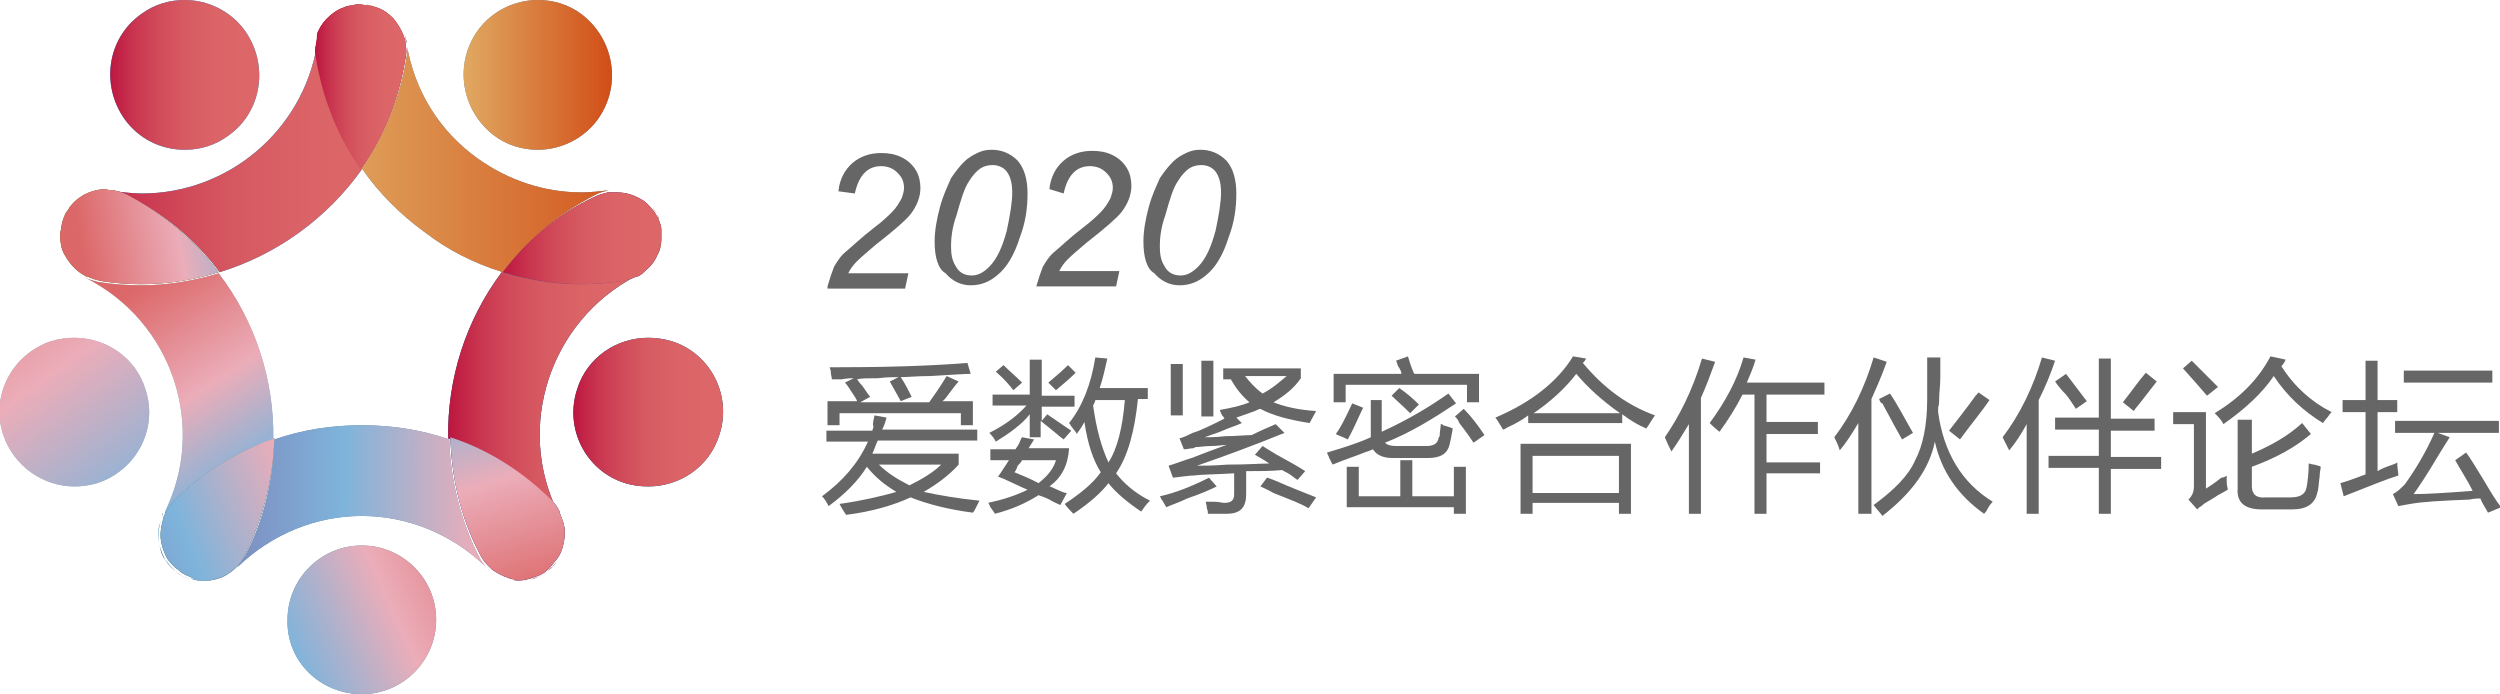 <?xml version="1.0" encoding="utf-8"?>
<!-- Generator: Adobe Illustrator 22.0.0, SVG Export Plug-In . SVG Version: 6.00 Build 0)  -->
<svg version="1.1" id="图层_1" xmlns="http://www.w3.org/2000/svg" xmlns:xlink="http://www.w3.org/1999/xlink" x="0px" y="0px"
	 viewBox="0 0 228.7 63.5" style="enable-background:new 0 0 228.7 63.5;" xml:space="preserve">
<style type="text/css">
	.st0{fill:#61879A;}
	.st1{fill:#004580;}
	.st2{fill:#0B025B;}
	.st3{fill:#39003F;}
	.st4{fill:#009FE8;}
	.st5{fill:#8C0000;}
	.st6{fill:#96ADBA;}
	.st7{fill:#004835;}
	.st8{fill:#585000;}
	.st9{fill:url(#SVGID_1_);}
	.st10{fill:url(#SVGID_2_);}
	.st11{fill:url(#SVGID_3_);}
	.st12{fill:url(#SVGID_4_);}
	.st13{fill:url(#SVGID_5_);}
	.st14{fill:url(#SVGID_6_);}
	.st15{fill:url(#SVGID_7_);}
	.st16{fill:url(#SVGID_8_);}
	.st17{fill:url(#SVGID_9_);}
	.st18{fill:url(#SVGID_10_);}
	.st19{fill:url(#SVGID_11_);}
	.st20{fill:url(#SVGID_12_);}
	.st21{fill:url(#SVGID_13_);}
	.st22{fill:url(#SVGID_14_);}
	.st23{fill:url(#SVGID_15_);}
	.st24{fill:#666666;}
</style>
<g>
	<g>
		<g>
			<path class="st0" d="M33.1,63.5c3.8,0,6.8-3.1,6.8-6.8c0-3.8-3.1-6.8-6.8-6.8c-3.8,0-6.8,3.1-6.8,6.8
				C26.2,60.5,29.3,63.5,33.1,63.5"/>
			<path class="st0" d="M14.7,47.6c0.1-0.2,0.1-0.4,0.2-0.6c0,0,0,0,0-0.1C14.8,47.2,14.8,47.4,14.7,47.6 M51.5,47.8
				c-0.1-0.3-0.2-0.6-0.3-0.8c0,0,0,0,0,0.1C51.3,47.3,51.4,47.6,51.5,47.8 M51.6,49.6L51.6,49.6L51.6,49.6 M15.1,51.2
				c-0.3-0.4-0.4-0.8-0.5-1.3C14.7,50.3,14.9,50.8,15.1,51.2 M15.1,51.2C15.1,51.2,15.1,51.2,15.1,51.2
				C15.1,51.2,15.1,51.2,15.1,51.2 M50.9,51.3c0.4-0.5,0.6-1.1,0.7-1.7C51.5,50.2,51.3,50.8,50.9,51.3 M21.7,51.9
				c3.2-3.1,7.3-4.7,11.4-4.7c4.1,0,8.2,1.6,11.4,4.7c-0.3-0.3-0.5-0.6-0.7-1c-1.7-3.4-2.6-7.1-2.7-10.7c-2.6-0.9-5.3-1.3-8-1.3
				c-2.7,0-5.4,0.4-8,1.3c-0.1,3.6-0.9,7.3-2.7,10.7C22.2,51.2,21.9,51.6,21.7,51.9 M50,52.3C50,52.3,50,52.3,50,52.3
				C50,52.3,50,52.3,50,52.3 M16.3,52.4C16.3,52.4,16.3,52.4,16.3,52.4C16.3,52.4,16.3,52.4,16.3,52.4 M45.1,52.4
				C45.1,52.4,45.1,52.4,45.1,52.4C45.1,52.4,45.1,52.4,45.1,52.4 M17.4,53c-0.2-0.1-0.5-0.2-0.7-0.3c-0.2-0.1-0.3-0.2-0.5-0.3
				C16.6,52.7,17,52.8,17.4,53 M17.5,53C17.5,53,17.5,53,17.5,53C17.5,53,17.5,53,17.5,53 M48.6,53c0.5-0.1,1-0.4,1.4-0.7
				c-0.2,0.1-0.4,0.3-0.6,0.4C49.1,52.8,48.8,52.9,48.6,53 M46.8,53.1c-0.6-0.1-1.2-0.3-1.7-0.7C45.6,52.8,46.2,53,46.8,53.1
				 M19.2,53.1c0.6-0.1,1.2-0.3,1.8-0.7C20.5,52.8,19.9,53,19.2,53.1"/>
			<path class="st1" d="M59.3,44.5c2.9,0,5.6-1.8,6.5-4.7c1.2-3.6-0.8-7.5-4.4-8.6c-0.7-0.2-1.4-0.3-2.1-0.3c-2.9,0-5.6,1.8-6.5,4.7
				c-1.2,3.6,0.8,7.5,4.4,8.6C57.8,44.4,58.6,44.5,59.3,44.5"/>
			<path class="st1" d="M51.1,47c-4-7.9-0.8-17.6,7-21.7c-0.4,0.2-0.7,0.3-1.2,0.4c-1.3,0.2-2.6,0.3-3.9,0.3c-2.4,0-4.8-0.4-7.1-1.1
				c-3.3,4.4-5,9.8-4.9,15.2c3.4,1.2,6.6,3.1,9.3,5.8C50.7,46.3,51,46.6,51.1,47 M51.6,49.6c0.1-0.6,0.1-1.2-0.1-1.8
				C51.6,48.4,51.7,49,51.6,49.6 M51.6,49.6C51.6,49.6,51.6,49.6,51.6,49.6C51.6,49.6,51.6,49.6,51.6,49.6 M50,52.3
				c0.4-0.3,0.7-0.6,0.9-0.9c-0.1,0.2-0.3,0.4-0.5,0.6C50.3,52.1,50.1,52.2,50,52.3 M50,52.3C50,52.3,50,52.3,50,52.3
				C50,52.3,50,52.3,50,52.3 M45.1,52.4c-0.2-0.1-0.4-0.3-0.6-0.5c0,0,0,0-0.1-0.1C44.7,52.1,44.9,52.3,45.1,52.4 M45.1,52.4
				C45.1,52.4,45.1,52.4,45.1,52.4C45.1,52.4,45.1,52.4,45.1,52.4 M47.5,53.1c0.4,0,0.7,0,1.1-0.2C48.2,53.1,47.8,53.1,47.5,53.1
				c-0.2,0-0.5,0-0.7-0.1C47,53.1,47.2,53.1,47.5,53.1"/>
			<path class="st2" d="M47.5,53.1c0.4,0,0.7-0.1,1.1-0.2c0.3-0.1,0.5-0.2,0.8-0.3c0.2-0.1,0.4-0.2,0.6-0.4c0,0,0,0,0,0c0,0,0,0,0,0
				c0.1-0.1,0.3-0.2,0.4-0.4c0.2-0.2,0.3-0.4,0.5-0.6c0.4-0.5,0.6-1.1,0.7-1.7c0,0,0,0,0,0l0,0c0.1-0.6,0.1-1.2-0.1-1.8
				c-0.1-0.3-0.2-0.5-0.3-0.8c0,0,0,0,0-0.1c-0.2-0.4-0.4-0.7-0.7-1c-2.7-2.7-5.9-4.7-9.3-5.8c0.1,3.6,0.9,7.3,2.7,10.7
				c0.2,0.4,0.4,0.7,0.7,1c0,0,0,0,0.1,0.1c0.2,0.2,0.4,0.4,0.6,0.5c0,0,0,0,0,0c0,0,0,0,0,0c0.5,0.3,1.1,0.6,1.7,0.7
				C47,53.1,47.2,53.1,47.5,53.1"/>
			<path class="st0" d="M49.2,13.7c2.1,0,4.2-1,5.5-2.8c2.2-3.1,1.5-7.3-1.5-9.6c-1.2-0.9-2.6-1.3-4-1.3c-2.1,0-4.2,1-5.5,2.8
				c-2.2,3.1-1.5,7.3,1.5,9.6C46.4,13.3,47.8,13.7,49.2,13.7"/>
			<path class="st0" d="M34.6,0.7c-0.5-0.2-1-0.3-1.5-0.3h0c0.2,0,0.4,0,0.7,0.1C34,0.5,34.3,0.6,34.6,0.7 M30.1,1.7
				c0.4-0.4,0.9-0.8,1.5-1C31,0.9,30.5,1.3,30.1,1.7 M30,1.7C30,1.7,30,1.7,30,1.7C30,1.7,30,1.7,30,1.7 M37,3.2
				c-0.2-0.6-0.5-1.1-0.9-1.5C36.5,2.1,36.8,2.6,37,3.2 M28.9,4.1C28.9,4,28.9,4,28.9,4.1C29,3.7,29,3.4,29.1,3.2
				C29,3.4,29,3.7,28.9,4.1 M58.5,18c-0.6-0.4-1.4-0.6-2.2-0.6c-0.1,0-0.1,0-0.2,0c0.1,0,0.1,0,0.2,0C57.1,17.4,57.9,17.6,58.5,18
				 M58.6,18C58.6,18,58.6,18,58.6,18C58.6,18,58.6,18,58.6,18 M60.3,20.1c-0.1-0.4-0.3-0.7-0.6-1.1c0.1,0.2,0.3,0.4,0.4,0.6
				C60.2,19.8,60.2,20,60.3,20.1 M60.5,21.8C60.5,21.8,60.5,21.8,60.5,21.8C60.5,21.8,60.5,21.8,60.5,21.8 M60.1,23.4
				c0.2-0.5,0.4-1,0.4-1.5C60.5,22.4,60.4,22.9,60.1,23.4 M60.1,23.4C60.1,23.4,60.1,23.4,60.1,23.4C60.1,23.4,60.1,23.4,60.1,23.4
				 M46,24.9c2.2-2.9,5-5.3,8.5-7.1c0.4-0.2,0.8-0.3,1.2-0.4c-0.8,0.1-1.7,0.2-2.5,0.2c-3.4,0-6.7-1.1-9.5-3.1
				C40.2,12,37.9,8.3,37.2,4c0.1,0.4,0.1,0.8,0,1.2c-0.6,3.8-2.1,7.3-4.1,10.2c1.5,2.2,3.5,4.2,5.7,5.8C41,22.9,43.4,24.1,46,24.9
				 M58.2,25.3c0.3-0.1,0.6-0.3,0.8-0.5C58.8,25,58.5,25.2,58.2,25.3C58.2,25.3,58.2,25.3,58.2,25.3"/>
			<path class="st3" d="M53.1,26c1.3,0,2.6-0.1,3.9-0.3c0.4-0.1,0.8-0.2,1.2-0.4c0,0,0.1,0,0.1,0c0.3-0.1,0.5-0.3,0.7-0.5
				c0.5-0.4,0.9-0.9,1.1-1.4c0,0,0,0,0,0c0,0,0,0,0,0c0.2-0.5,0.4-1,0.4-1.5c0,0,0,0,0,0c0,0,0,0,0,0c0-0.3,0-0.6,0-0.9
				c0-0.3-0.1-0.5-0.2-0.8c-0.1-0.1-0.1-0.3-0.2-0.4c-0.1-0.2-0.2-0.4-0.4-0.6c-0.3-0.4-0.7-0.8-1.1-1c0,0,0,0,0,0c0,0,0,0,0,0
				c-0.7-0.4-1.4-0.6-2.2-0.6c-0.1,0-0.1,0-0.2,0c-0.2,0-0.3,0-0.5,0c0,0-0.1,0-0.1,0c-0.4,0.1-0.8,0.2-1.2,0.4
				C51,19.6,48.2,22,46,24.9C48.3,25.6,50.7,26,53.1,26"/>
			<path class="st4" d="M16.9,13.7c1.4,0,2.8-0.4,4-1.3c3.1-2.2,3.7-6.5,1.5-9.6C21.1,1,19,0,16.9,0c-1.4,0-2.8,0.4-4,1.3
				c-3.1,2.2-3.7,6.5-1.5,9.6C12.7,12.7,14.7,13.7,16.9,13.7"/>
			<path class="st4" d="M31.6,0.7c0.3-0.1,0.6-0.2,0.8-0.2c0.2,0,0.4-0.1,0.7-0.1h0C32.5,0.4,32,0.5,31.6,0.7 M36,1.7
				c-0.4-0.4-0.9-0.8-1.5-1C35.1,1,35.6,1.3,36,1.7 M30.1,1.7C30.1,1.7,30.1,1.7,30.1,1.7C30.1,1.7,30.1,1.7,30.1,1.7 M29.1,3.2
				c0.2-0.5,0.5-1,0.9-1.4C29.7,2.1,29.3,2.6,29.1,3.2 M37.2,4c0-0.3-0.1-0.6-0.2-0.9C37.1,3.4,37.1,3.7,37.2,4
				C37.2,4,37.2,4,37.2,4 M20.1,24.9c5.2-1.6,9.8-4.9,13-9.4c-2.1-3-3.5-6.5-4.1-10.2c-0.1-0.4-0.1-0.8,0-1.2
				c-1.3,7.9-8.2,13.6-16,13.6c-0.8,0-1.6-0.1-2.5-0.2c0.4,0.1,0.8,0.2,1.2,0.4C15.1,19.6,17.9,22,20.1,24.9 M7.9,25.3
				C7.9,25.3,7.9,25.3,7.9,25.3c-0.2-0.1-0.4-0.2-0.5-0.3C7.5,25.1,7.7,25.2,7.9,25.3"/>
			<path class="st5" d="M33,15.5c2.1-3,3.5-6.4,4.1-10.2c0.1-0.4,0.1-0.8,0-1.2c0,0,0-0.1,0-0.1c0-0.3-0.1-0.5-0.2-0.8
				c-0.2-0.5-0.5-1-0.9-1.5c-0.4-0.4-0.9-0.8-1.5-1c-0.3-0.1-0.6-0.2-0.9-0.2c-0.2,0-0.4-0.1-0.7-0.1c-0.2,0-0.4,0-0.7,0.1
				c-0.3,0-0.6,0.1-0.8,0.2c-0.6,0.2-1.1,0.6-1.5,1c0,0,0,0,0,0c0,0,0,0,0,0c-0.4,0.4-0.7,0.9-0.9,1.4C29,3.4,29,3.7,28.9,4
				c0,0,0,0.1,0,0.1c-0.1,0.4-0.1,0.8,0,1.2C29.5,9,30.9,12.5,33,15.5"/>
			<path class="st6" d="M6.8,44.5c0.7,0,1.4-0.1,2.1-0.3c3.6-1.2,5.6-5,4.4-8.6c-0.9-2.9-3.6-4.7-6.5-4.7c-0.7,0-1.4,0.1-2.1,0.3
				c-3.6,1.2-5.6,5-4.4,8.6C1.3,42.7,4,44.5,6.8,44.5"/>
			<path class="st6" d="M15,47c0.2-0.4,0.4-0.7,0.7-1c2.7-2.7,5.9-4.7,9.3-5.8c0.1-5.5-1.7-10.9-5-15.2c-2.3,0.7-4.7,1.1-7.1,1.1
				c-1.3,0-2.6-0.1-3.9-0.3c-0.4-0.1-0.8-0.2-1.2-0.4C15.8,29.4,19,39.1,15,47 M14.6,49.9c-0.2-0.7-0.1-1.5,0.1-2.2
				C14.4,48.4,14.4,49.2,14.6,49.9 M15.1,51.2L15.1,51.2L15.1,51.2 M16.3,52.4c-0.2-0.1-0.4-0.3-0.6-0.5c-0.2-0.2-0.4-0.5-0.6-0.7
				C15.4,51.7,15.8,52.1,16.3,52.4 M21,52.4c0.2-0.2,0.5-0.3,0.7-0.6c0,0,0,0-0.1,0.1C21.4,52.1,21.2,52.3,21,52.4 M16.3,52.4
				L16.3,52.4L16.3,52.4 M17.5,53C17.5,53,17.4,53,17.5,53C17.4,53,17.5,53,17.5,53 M18.6,53.1c0.2,0,0.4,0,0.6,0
				C19,53.1,18.8,53.1,18.6,53.1c-0.4,0-0.8-0.1-1.2-0.2C17.8,53.1,18.2,53.1,18.6,53.1"/>
			<path class="st7" d="M18.6,53.1c0.2,0,0.4,0,0.6,0c0.6-0.1,1.2-0.3,1.8-0.7c0.2-0.1,0.4-0.3,0.6-0.5c0,0,0,0,0.1-0.1
				c0.3-0.3,0.5-0.6,0.7-1c1.7-3.4,2.6-7.1,2.7-10.7c-3.4,1.2-6.6,3.1-9.3,5.8c-0.3,0.3-0.5,0.6-0.7,1c0,0,0,0,0,0.1
				c-0.1,0.2-0.2,0.4-0.2,0.6c-0.2,0.7-0.3,1.5-0.1,2.2c0.1,0.5,0.3,0.9,0.5,1.3l0,0c0,0,0,0,0,0c0.2,0.3,0.4,0.5,0.6,0.7
				c0.2,0.2,0.4,0.3,0.6,0.5c0,0,0,0,0,0l0,0c0.1,0.1,0.3,0.2,0.5,0.3c0.2,0.1,0.5,0.2,0.7,0.3c0,0,0,0,0,0c0,0,0,0,0,0
				C17.8,53.1,18.2,53.1,18.6,53.1"/>
			<path class="st8" d="M12.9,26c2.5,0,4.9-0.4,7.1-1.1c-2.2-2.9-5-5.3-8.4-7.1c-0.4-0.2-0.8-0.3-1.2-0.4c0,0,0,0-0.1,0
				c-0.2,0-0.4,0-0.6-0.1c0,0,0,0,0,0c-0.7,0-1.4,0.2-2,0.5c0,0,0,0,0,0c0,0,0,0,0,0c-0.5,0.3-0.9,0.6-1.2,1
				c-0.2,0.2-0.3,0.5-0.5,0.7c-0.1,0.2-0.2,0.5-0.3,0.8v0c0,0,0,0,0,0c0,0.2-0.1,0.3-0.1,0.5c0,0.2-0.1,0.4-0.1,0.7
				c0,0.6,0.1,1.3,0.4,1.8c0,0,0,0,0,0l0,0C6.3,24,6.8,24.6,7.4,25c0.2,0.1,0.3,0.2,0.5,0.3c0,0,0,0,0.1,0c0.4,0.2,0.8,0.3,1.2,0.4
				C10.4,25.9,11.7,26,12.9,26"/>
		</g>
		<linearGradient id="SVGID_1_" gradientUnits="userSpaceOnUse" x1="47.216" y1="50.397" x2="16.988" y2="63.831">
			<stop  offset="0" style="stop-color:#DC6768"/>
			<stop  offset="0.378" style="stop-color:#EBADB9"/>
			<stop  offset="0.68" style="stop-color:#7EB4DB"/>
			<stop  offset="0.985" style="stop-color:#7E85BB"/>
		</linearGradient>
		<path class="st9" d="M33.1,63.5c3.8,0,6.8-3.1,6.8-6.8c0-3.8-3.1-6.8-6.8-6.8c-3.8,0-6.8,3.1-6.8,6.8
			C26.2,60.5,29.3,63.5,33.1,63.5"/>
		<linearGradient id="SVGID_2_" gradientUnits="userSpaceOnUse" x1="58.855" y1="46.073" x2="18.552" y2="45.944">
			<stop  offset="0" style="stop-color:#DC6768"/>
			<stop  offset="0.378" style="stop-color:#EBADB9"/>
			<stop  offset="0.68" style="stop-color:#7EB4DB"/>
			<stop  offset="0.985" style="stop-color:#7E85BB"/>
		</linearGradient>
		<path class="st10" d="M14.7,47.6c0.1-0.2,0.1-0.4,0.2-0.6c0,0,0,0,0-0.1C14.8,47.2,14.8,47.4,14.7,47.6 M51.5,47.8
			c-0.1-0.3-0.2-0.6-0.3-0.8c0,0,0,0,0,0.1C51.3,47.3,51.4,47.6,51.5,47.8 M51.6,49.6L51.6,49.6L51.6,49.6 M15.1,51.2
			c-0.3-0.4-0.4-0.8-0.5-1.3C14.7,50.3,14.9,50.8,15.1,51.2 M15.1,51.2C15.1,51.2,15.1,51.2,15.1,51.2
			C15.1,51.2,15.1,51.2,15.1,51.2 M50.9,51.3c0.4-0.5,0.6-1.1,0.7-1.7C51.5,50.2,51.3,50.8,50.9,51.3 M21.7,51.9
			c3.2-3.1,7.3-4.7,11.4-4.7c4.1,0,8.2,1.6,11.4,4.7c-0.3-0.3-0.5-0.6-0.7-1c-1.7-3.4-2.6-7.1-2.7-10.7c-2.6-0.9-5.3-1.3-8-1.3
			c-2.7,0-5.4,0.4-8,1.3c-0.1,3.6-0.9,7.3-2.7,10.7C22.2,51.2,21.9,51.6,21.7,51.9 M50,52.3C50,52.3,50,52.3,50,52.3
			C50,52.3,50,52.3,50,52.3 M16.3,52.4C16.3,52.4,16.3,52.4,16.3,52.4C16.3,52.4,16.3,52.4,16.3,52.4 M45.1,52.4
			C45.1,52.4,45.1,52.4,45.1,52.4C45.1,52.4,45.1,52.4,45.1,52.4 M17.4,53c-0.2-0.1-0.5-0.2-0.7-0.3c-0.2-0.1-0.3-0.2-0.5-0.3
			C16.6,52.7,17,52.8,17.4,53 M17.5,53C17.5,53,17.5,53,17.5,53C17.5,53,17.5,53,17.5,53 M48.6,53c0.5-0.1,1-0.4,1.4-0.7
			c-0.2,0.1-0.4,0.3-0.6,0.4C49.1,52.8,48.8,52.9,48.6,53 M46.8,53.1c-0.6-0.1-1.2-0.3-1.7-0.7C45.6,52.8,46.2,53,46.8,53.1
			 M19.2,53.1c0.6-0.1,1.2-0.3,1.8-0.7C20.5,52.8,19.9,53,19.2,53.1"/>
		<linearGradient id="SVGID_3_" gradientUnits="userSpaceOnUse" x1="52.411" y1="37.651" x2="66.105" y2="37.651">
			<stop  offset="0" style="stop-color:#BD163F"/>
			<stop  offset="1.391196e-02" style="stop-color:#BE1941"/>
			<stop  offset="0.166" style="stop-color:#C9354F"/>
			<stop  offset="0.33" style="stop-color:#D14B5A"/>
			<stop  offset="0.508" style="stop-color:#D75B62"/>
			<stop  offset="0.712" style="stop-color:#DB6467"/>
			<stop  offset="1" style="stop-color:#DC6768"/>
		</linearGradient>
		<path class="st11" d="M59.3,44.5c2.9,0,5.6-1.8,6.5-4.7c1.2-3.6-0.8-7.5-4.4-8.6c-0.7-0.2-1.4-0.3-2.1-0.3c-2.9,0-5.6,1.8-6.5,4.7
			c-1.2,3.6,0.8,7.5,4.4,8.6C57.8,44.4,58.6,44.5,59.3,44.5"/>
		<linearGradient id="SVGID_4_" gradientUnits="userSpaceOnUse" x1="41.066" y1="39.04" x2="58.178" y2="39.04">
			<stop  offset="0" style="stop-color:#BD163F"/>
			<stop  offset="1.391196e-02" style="stop-color:#BE1941"/>
			<stop  offset="0.166" style="stop-color:#C9354F"/>
			<stop  offset="0.33" style="stop-color:#D14B5A"/>
			<stop  offset="0.508" style="stop-color:#D75B62"/>
			<stop  offset="0.712" style="stop-color:#DB6467"/>
			<stop  offset="1" style="stop-color:#DC6768"/>
		</linearGradient>
		<path class="st12" d="M51.1,47c-4-7.9-0.8-17.6,7-21.7c-0.4,0.2-0.7,0.3-1.2,0.4c-1.3,0.2-2.6,0.3-3.9,0.3c-2.4,0-4.8-0.4-7.1-1.1
			c-3.3,4.4-5,9.8-4.9,15.2c3.4,1.2,6.6,3.1,9.3,5.8C50.7,46.3,51,46.6,51.1,47 M51.6,49.6c0.1-0.6,0.1-1.2-0.1-1.8
			C51.6,48.4,51.7,49,51.6,49.6 M51.6,49.6C51.6,49.6,51.6,49.6,51.6,49.6C51.6,49.6,51.6,49.6,51.6,49.6 M50,52.3
			c0.4-0.3,0.7-0.6,0.9-0.9c-0.1,0.2-0.3,0.4-0.5,0.6C50.3,52.1,50.1,52.2,50,52.3 M50,52.3C50,52.3,50,52.3,50,52.3
			C50,52.3,50,52.3,50,52.3 M45.1,52.4c-0.2-0.1-0.4-0.3-0.6-0.5c0,0,0,0-0.1-0.1C44.7,52.1,44.9,52.3,45.1,52.4 M45.1,52.4
			C45.1,52.4,45.1,52.4,45.1,52.4C45.1,52.4,45.1,52.4,45.1,52.4 M47.5,53.1c0.4,0,0.7,0,1.1-0.2C48.2,53.1,47.8,53.1,47.5,53.1
			c-0.2,0-0.5,0-0.7-0.1C47,53.1,47.2,53.1,47.5,53.1"/>
		<linearGradient id="SVGID_5_" gradientUnits="userSpaceOnUse" x1="49.15" y1="55.027" x2="40.107" y2="25.446">
			<stop  offset="0" style="stop-color:#DC6768"/>
			<stop  offset="0.378" style="stop-color:#EBADB9"/>
			<stop  offset="0.68" style="stop-color:#7EB4DB"/>
			<stop  offset="0.985" style="stop-color:#7E85BB"/>
		</linearGradient>
		<path class="st13" d="M47.5,53.1c0.4,0,0.7-0.1,1.1-0.2c0.3-0.1,0.5-0.2,0.8-0.3c0.2-0.1,0.4-0.2,0.6-0.4c0,0,0,0,0,0c0,0,0,0,0,0
			c0.1-0.1,0.3-0.2,0.4-0.4c0.2-0.2,0.3-0.4,0.5-0.6c0.4-0.5,0.6-1.1,0.7-1.7c0,0,0,0,0,0l0,0c0.1-0.6,0.1-1.2-0.1-1.8
			c-0.1-0.3-0.2-0.5-0.3-0.8c0,0,0,0,0-0.1c-0.2-0.4-0.4-0.7-0.7-1c-2.7-2.7-5.9-4.7-9.3-5.8c0.1,3.6,0.9,7.3,2.7,10.7
			c0.2,0.4,0.4,0.7,0.7,1c0,0,0,0,0.1,0.1c0.2,0.2,0.4,0.4,0.6,0.5c0,0,0,0,0,0c0,0,0,0,0,0c0.5,0.3,1.1,0.6,1.7,0.7
			C47,53.1,47.2,53.1,47.5,53.1"/>
		<linearGradient id="SVGID_6_" gradientUnits="userSpaceOnUse" x1="42.404" y1="6.845" x2="56.094" y2="6.845">
			<stop  offset="7.425740e-03" style="stop-color:#E0A861"/>
			<stop  offset="1" style="stop-color:#D14D17"/>
		</linearGradient>
		<path class="st14" d="M49.2,13.7c2.1,0,4.2-1,5.5-2.8c2.2-3.1,1.5-7.3-1.5-9.6c-1.2-0.9-2.6-1.3-4-1.3c-2.1,0-4.2,1-5.5,2.8
			c-2.2,3.1-1.5,7.3,1.5,9.6C46.4,13.3,47.8,13.7,49.2,13.7"/>
		<linearGradient id="SVGID_7_" gradientUnits="userSpaceOnUse" x1="28.914" y1="12.887" x2="60.533" y2="12.887">
			<stop  offset="7.425740e-03" style="stop-color:#E0A861"/>
			<stop  offset="1" style="stop-color:#D14D17"/>
		</linearGradient>
		<path class="st15" d="M34.6,0.7c-0.5-0.2-1-0.3-1.5-0.3h0c0.2,0,0.4,0,0.7,0.1C34,0.5,34.3,0.6,34.6,0.7 M30.1,1.7
			c0.4-0.4,0.9-0.8,1.5-1C31,0.9,30.5,1.3,30.1,1.7 M30,1.7C30,1.7,30,1.7,30,1.7C30,1.7,30,1.7,30,1.7 M37,3.2
			c-0.2-0.6-0.5-1.1-0.9-1.5C36.5,2.1,36.8,2.6,37,3.2 M28.9,4.1C28.9,4,28.9,4,28.9,4.1C29,3.7,29,3.4,29.1,3.2
			C29,3.4,29,3.7,28.9,4.1 M58.5,18c-0.6-0.4-1.4-0.6-2.2-0.6c-0.1,0-0.1,0-0.2,0c0.1,0,0.1,0,0.2,0C57.1,17.4,57.9,17.6,58.5,18
			 M58.6,18C58.6,18,58.6,18,58.6,18C58.6,18,58.6,18,58.6,18 M60.3,20.1c-0.1-0.4-0.3-0.7-0.6-1.1c0.1,0.2,0.3,0.4,0.4,0.6
			C60.2,19.8,60.2,20,60.3,20.1 M60.5,21.8C60.5,21.8,60.5,21.8,60.5,21.8C60.5,21.8,60.5,21.8,60.5,21.8 M60.1,23.4
			c0.2-0.5,0.4-1,0.4-1.5C60.5,22.4,60.4,22.9,60.1,23.4 M60.1,23.4C60.1,23.4,60.1,23.4,60.1,23.4C60.1,23.4,60.1,23.4,60.1,23.4
			 M46,24.9c2.2-2.9,5-5.3,8.5-7.1c0.4-0.2,0.8-0.3,1.2-0.4c-0.8,0.1-1.7,0.2-2.5,0.2c-3.4,0-6.7-1.1-9.5-3.1
			C40.2,12,37.9,8.3,37.2,4c0.1,0.4,0.1,0.8,0,1.2c-0.6,3.8-2.1,7.3-4.1,10.2c1.5,2.2,3.5,4.2,5.7,5.8C41,22.9,43.4,24.1,46,24.9
			 M58.2,25.3c0.3-0.1,0.6-0.3,0.8-0.5C58.8,25,58.5,25.2,58.2,25.3C58.2,25.3,58.2,25.3,58.2,25.3"/>
		<linearGradient id="SVGID_8_" gradientUnits="userSpaceOnUse" x1="46.014" y1="21.69" x2="60.542" y2="21.69">
			<stop  offset="0" style="stop-color:#BD163F"/>
			<stop  offset="1.391196e-02" style="stop-color:#BE1941"/>
			<stop  offset="0.166" style="stop-color:#C9354F"/>
			<stop  offset="0.33" style="stop-color:#D14B5A"/>
			<stop  offset="0.508" style="stop-color:#D75B62"/>
			<stop  offset="0.712" style="stop-color:#DB6467"/>
			<stop  offset="1" style="stop-color:#DC6768"/>
		</linearGradient>
		<path class="st16" d="M53.1,26c1.3,0,2.6-0.1,3.9-0.3c0.4-0.1,0.8-0.2,1.2-0.4c0,0,0.1,0,0.1,0c0.3-0.1,0.5-0.3,0.7-0.5
			c0.5-0.4,0.9-0.9,1.1-1.4c0,0,0,0,0,0c0,0,0,0,0,0c0.2-0.5,0.4-1,0.4-1.5c0,0,0,0,0,0c0,0,0,0,0,0c0-0.3,0-0.6,0-0.9
			c0-0.3-0.1-0.5-0.2-0.8c-0.1-0.1-0.1-0.3-0.2-0.4c-0.1-0.2-0.2-0.4-0.4-0.6c-0.3-0.4-0.7-0.8-1.1-1c0,0,0,0,0,0c0,0,0,0,0,0
			c-0.7-0.4-1.4-0.6-2.2-0.6c-0.1,0-0.1,0-0.2,0c-0.2,0-0.3,0-0.5,0c0,0-0.1,0-0.1,0c-0.4,0.1-0.8,0.2-1.2,0.4
			C51,19.6,48.2,22,46,24.9C48.3,25.6,50.7,26,53.1,26"/>
		<linearGradient id="SVGID_9_" gradientUnits="userSpaceOnUse" x1="10.011" y1="6.845" x2="23.701" y2="6.845">
			<stop  offset="0" style="stop-color:#BD163F"/>
			<stop  offset="1.391196e-02" style="stop-color:#BE1941"/>
			<stop  offset="0.166" style="stop-color:#C9354F"/>
			<stop  offset="0.33" style="stop-color:#D14B5A"/>
			<stop  offset="0.508" style="stop-color:#D75B62"/>
			<stop  offset="0.712" style="stop-color:#DB6467"/>
			<stop  offset="1" style="stop-color:#DC6768"/>
		</linearGradient>
		<path class="st17" d="M16.9,13.7c1.4,0,2.8-0.4,4-1.3c3.1-2.2,3.7-6.5,1.5-9.6C21.1,1,19,0,16.9,0c-1.4,0-2.8,0.4-4,1.3
			c-3.1,2.2-3.7,6.5-1.5,9.6C12.7,12.7,14.7,13.7,16.9,13.7"/>
		<linearGradient id="SVGID_10_" gradientUnits="userSpaceOnUse" x1="7.359" y1="12.88" x2="37.191" y2="12.88">
			<stop  offset="0" style="stop-color:#BD163F"/>
			<stop  offset="1.391196e-02" style="stop-color:#BE1941"/>
			<stop  offset="0.166" style="stop-color:#C9354F"/>
			<stop  offset="0.33" style="stop-color:#D14B5A"/>
			<stop  offset="0.508" style="stop-color:#D75B62"/>
			<stop  offset="0.712" style="stop-color:#DB6467"/>
			<stop  offset="1" style="stop-color:#DC6768"/>
		</linearGradient>
		<path class="st18" d="M31.6,0.7c0.3-0.1,0.6-0.2,0.8-0.2c0.2,0,0.4-0.1,0.7-0.1h0C32.5,0.4,32,0.5,31.6,0.7 M36,1.7
			c-0.4-0.4-0.9-0.8-1.5-1C35.1,1,35.6,1.3,36,1.7 M30.1,1.7C30.1,1.7,30.1,1.7,30.1,1.7C30.1,1.7,30.1,1.7,30.1,1.7 M29.1,3.2
			c0.2-0.5,0.5-1,0.9-1.4C29.7,2.1,29.3,2.6,29.1,3.2 M37.2,4c0-0.3-0.1-0.6-0.2-0.9C37.1,3.4,37.1,3.7,37.2,4C37.2,4,37.2,4,37.2,4
			 M20.1,24.9c5.2-1.6,9.8-4.9,13-9.4c-2.1-3-3.5-6.5-4.1-10.2c-0.1-0.4-0.1-0.8,0-1.2c-1.3,7.9-8.2,13.6-16,13.6
			c-0.8,0-1.6-0.1-2.5-0.2c0.4,0.1,0.8,0.2,1.2,0.4C15.1,19.6,17.9,22,20.1,24.9 M7.9,25.3C7.9,25.3,7.9,25.3,7.9,25.3
			c-0.2-0.1-0.4-0.2-0.5-0.3C7.5,25.1,7.7,25.2,7.9,25.3"/>
		<linearGradient id="SVGID_11_" gradientUnits="userSpaceOnUse" x1="28.875" y1="7.98" x2="37.23" y2="7.98">
			<stop  offset="0" style="stop-color:#BD163F"/>
			<stop  offset="1.391196e-02" style="stop-color:#BE1941"/>
			<stop  offset="0.166" style="stop-color:#C9354F"/>
			<stop  offset="0.33" style="stop-color:#D14B5A"/>
			<stop  offset="0.508" style="stop-color:#D75B62"/>
			<stop  offset="0.712" style="stop-color:#DB6467"/>
			<stop  offset="1" style="stop-color:#DC6768"/>
		</linearGradient>
		<path class="st19" d="M33,15.5c2.1-3,3.5-6.4,4.1-10.2c0.1-0.4,0.1-0.8,0-1.2c0,0,0-0.1,0-0.1c0-0.3-0.1-0.5-0.2-0.8
			c-0.2-0.5-0.5-1-0.9-1.5c-0.4-0.4-0.9-0.8-1.5-1c-0.3-0.1-0.6-0.2-0.9-0.2c-0.2,0-0.4-0.1-0.7-0.1c-0.2,0-0.4,0-0.7,0.1
			c-0.3,0-0.6,0.1-0.8,0.2c-0.6,0.2-1.1,0.6-1.5,1c0,0,0,0,0,0c0,0,0,0,0,0c-0.4,0.4-0.7,0.9-0.9,1.4C29,3.4,29,3.7,28.9,4
			c0,0,0,0.1,0,0.1c-0.1,0.4-0.1,0.8,0,1.2C29.5,9,30.9,12.5,33,15.5"/>
		<linearGradient id="SVGID_12_" gradientUnits="userSpaceOnUse" x1="-6.446" y1="19.493" x2="22.489" y2="59.021">
			<stop  offset="0" style="stop-color:#DC6768"/>
			<stop  offset="0.378" style="stop-color:#EBADB9"/>
			<stop  offset="0.68" style="stop-color:#7EB4DB"/>
			<stop  offset="0.816" style="stop-color:#7E9FCC"/>
			<stop  offset="0.985" style="stop-color:#7E85BB"/>
		</linearGradient>
		<path class="st20" d="M6.8,44.5c0.7,0,1.4-0.1,2.1-0.3c3.6-1.2,5.6-5,4.4-8.6c-0.9-2.9-3.6-4.7-6.5-4.7c-0.7,0-1.4,0.1-2.1,0.3
			c-3.6,1.2-5.6,5-4.4,8.6C1.3,42.7,4,44.5,6.8,44.5"/>
		<linearGradient id="SVGID_13_" gradientUnits="userSpaceOnUse" x1="10.708" y1="27.368" x2="26.855" y2="52.299">
			<stop  offset="0" style="stop-color:#DC6768"/>
			<stop  offset="0.378" style="stop-color:#EBADB9"/>
			<stop  offset="0.68" style="stop-color:#7EB4DB"/>
			<stop  offset="0.985" style="stop-color:#7E85BB"/>
		</linearGradient>
		<path class="st21" d="M15,47c0.2-0.4,0.4-0.7,0.7-1c2.7-2.7,5.9-4.7,9.3-5.8c0.1-5.5-1.7-10.9-5-15.2c-2.3,0.7-4.7,1.1-7.1,1.1
			c-1.3,0-2.6-0.1-3.9-0.3c-0.4-0.1-0.8-0.2-1.2-0.4C15.8,29.4,19,39.1,15,47 M14.6,49.9c-0.2-0.7-0.1-1.5,0.1-2.2
			C14.4,48.4,14.4,49.2,14.6,49.9 M15.1,51.2L15.1,51.2L15.1,51.2 M16.3,52.4c-0.2-0.1-0.4-0.3-0.6-0.5c-0.2-0.2-0.4-0.5-0.6-0.7
			C15.4,51.7,15.8,52.1,16.3,52.4 M21,52.4c0.2-0.2,0.5-0.3,0.7-0.6c0,0,0,0-0.1,0.1C21.4,52.1,21.2,52.3,21,52.4 M16.3,52.4
			L16.3,52.4L16.3,52.4 M17.5,53C17.5,53,17.4,53,17.5,53C17.4,53,17.5,53,17.5,53 M18.6,53.1c0.2,0,0.4,0,0.6,0
			C19,53.1,18.8,53.1,18.6,53.1c-0.4,0-0.8-0.1-1.2-0.2C17.8,53.1,18.2,53.1,18.6,53.1"/>
		<linearGradient id="SVGID_14_" gradientUnits="userSpaceOnUse" x1="39.396" y1="39.632" x2="6.198" y2="53.195">
			<stop  offset="0" style="stop-color:#DC6768"/>
			<stop  offset="0.378" style="stop-color:#EBADB9"/>
			<stop  offset="0.68" style="stop-color:#7EB4DB"/>
			<stop  offset="0.985" style="stop-color:#7E85BB"/>
		</linearGradient>
		<path class="st22" d="M18.6,53.1c0.2,0,0.4,0,0.6,0c0.6-0.1,1.2-0.3,1.8-0.7c0.2-0.1,0.4-0.3,0.6-0.5c0,0,0,0,0.1-0.1
			c0.3-0.3,0.5-0.6,0.7-1c1.7-3.4,2.6-7.1,2.7-10.7c-3.4,1.2-6.6,3.1-9.3,5.8c-0.3,0.3-0.5,0.6-0.7,1c0,0,0,0,0,0.1
			c-0.1,0.2-0.2,0.4-0.2,0.6c-0.2,0.7-0.3,1.5-0.1,2.2c0.1,0.5,0.3,0.9,0.5,1.3l0,0c0,0,0,0,0,0c0.2,0.3,0.4,0.5,0.6,0.7
			c0.2,0.2,0.4,0.3,0.6,0.5c0,0,0,0,0,0l0,0c0.1,0.1,0.3,0.2,0.5,0.3c0.2,0.1,0.5,0.2,0.7,0.3c0,0,0,0,0,0c0,0,0,0,0,0
			C17.8,53.1,18.2,53.1,18.6,53.1"/>
		<linearGradient id="SVGID_15_" gradientUnits="userSpaceOnUse" x1="7.385" y1="22.483" x2="30.766" y2="18.607">
			<stop  offset="0" style="stop-color:#DC6768"/>
			<stop  offset="0.378" style="stop-color:#EBADB9"/>
			<stop  offset="0.68" style="stop-color:#7EB4DB"/>
			<stop  offset="0.985" style="stop-color:#7E85BB"/>
		</linearGradient>
		<path class="st23" d="M12.9,26c2.5,0,4.9-0.4,7.1-1.1c-2.2-2.9-5-5.3-8.4-7.1c-0.4-0.2-0.8-0.3-1.2-0.4c0,0,0,0-0.1,0
			c-0.2,0-0.4,0-0.6-0.1c0,0,0,0,0,0c-0.7,0-1.4,0.2-2,0.5c0,0,0,0,0,0c0,0,0,0,0,0c-0.5,0.3-0.9,0.6-1.2,1
			c-0.2,0.2-0.3,0.5-0.5,0.7c-0.1,0.2-0.2,0.5-0.3,0.8v0c0,0,0,0,0,0c0,0.2-0.1,0.3-0.1,0.5c0,0.2-0.1,0.4-0.1,0.7
			c0,0.6,0.1,1.3,0.4,1.8c0,0,0,0,0,0l0,0C6.3,24,6.8,24.6,7.4,25c0.2,0.1,0.3,0.2,0.5,0.3c0,0,0,0,0.1,0c0.4,0.2,0.8,0.3,1.2,0.4
			C10.4,25.9,11.7,26,12.9,26"/>
	</g>
</g>
<g>
	<path class="st24" d="M80,38l1.1,0.2c-0.1,0.4-0.2,0.7-0.4,1.1h8.7v1h-9.1c-0.2,0.4-0.3,0.8-0.5,1.2h7.9v1c-0.9,1-2,1.8-3.2,2.5
		c1.4,0.3,3.1,0.6,5.1,0.8c0,0-0.1,0.2-0.2,0.4c-0.2,0.4-0.3,0.6-0.4,0.7c-2.3-0.3-4.2-0.8-5.7-1.4c-1.5,0.7-3.5,1.3-5.9,1.6
		c-0.2-0.3-0.4-0.6-0.6-1c2.1-0.3,3.8-0.7,5.2-1.1c-1-0.6-1.9-1.3-2.7-2.3c-0.8,1.3-2,2.5-3.5,3.6c-0.2-0.4-0.4-0.7-0.6-0.9
		c1.9-1.4,3.3-3,4.2-5h-3.8v-1h4.2c0-0.1,0.1-0.2,0.1-0.4C79.8,38.8,79.9,38.5,80,38z M77.3,35l0.8-0.4c-0.2,0-0.6,0-1.1,0.1
		c-0.4,0-0.7,0-0.9,0c0-0.2-0.1-0.4-0.1-0.7c0-0.2-0.1-0.3-0.1-0.4c4.7,0,8.9-0.1,12.6-0.4l0.3,1c-0.6,0-1.9,0.1-3.7,0.2
		c-1.2,0-2.1,0.1-2.7,0.1c0.4,0.6,0.7,1.2,1,1.8l-1,0.4c-0.4-0.7-0.7-1.3-1-1.8l0.8-0.4c-0.4,0-1.1,0-1.9,0.1c-0.9,0-1.5,0-1.9,0.1
		c0.1,0.1,0.2,0.3,0.4,0.5c0.2,0.2,0.4,0.6,0.8,1.1l-0.9,0.5h6.3c0.8-1.1,1.3-1.9,1.6-2.4l1.1,0.5c-0.2,0.2-0.5,0.6-0.8,1
		c-0.3,0.4-0.5,0.7-0.7,0.8H89v2.2h-1.1v-1.1H76.8v1.1h-1.1v-2.2h2.7c0-0.1-0.1-0.2-0.2-0.4C77.8,35.7,77.5,35.2,77.3,35z
		 M86.1,42.5h-5.7c0.8,0.8,1.8,1.4,2.8,1.9C84.4,43.8,85.4,43.2,86.1,42.5z"/>
	<path class="st24" d="M90.7,41.1h2.2c0.1-0.2,0.3-0.4,0.4-0.7c0.1-0.2,0.1-0.3,0.2-0.4l1.1,0.2l-0.5,0.8h3.7
		c-0.1,1.6-0.7,2.7-1.8,3.5c0.1,0,0.3,0.1,0.5,0.2c0.5,0.2,0.8,0.4,1.1,0.4L97,46.2c-0.2-0.1-0.5-0.2-1-0.5c-0.4-0.2-0.7-0.3-1-0.4
		C93.9,46,92.6,46.6,91,47c0-0.1-0.2-0.3-0.4-0.6c-0.1-0.2-0.1-0.3-0.2-0.4c1.4-0.3,2.6-0.7,3.6-1.2c-0.5-0.2-1.3-0.6-2.4-1.1
		c0.8,0.3,0.7,0.3-0.3-0.1c0.3-0.4,0.6-0.9,1-1.5h-1.7V41.1z M94.3,32.9h1v3.3h3v1h-3v1.3l0.5-0.6c0.6,0.4,1.3,0.9,2.2,1.5l-0.7,0.8
		c-0.1-0.1-0.3-0.2-0.5-0.4c-0.6-0.5-1.1-0.9-1.6-1.3V40h-1v-2.1c-0.7,0.9-1.8,1.7-3.1,2.5c-0.1-0.2-0.3-0.5-0.6-0.8
		c1.4-0.7,2.5-1.5,3.4-2.5h-3.1v-1h3.4V32.9z M91.1,34l0.7-0.6c0.5,0.5,1.1,1,1.7,1.6l-0.8,0.7C92.4,35.3,91.9,34.7,91.1,34z
		 M92.8,43.2c0.7,0.3,1.5,0.6,2.2,1c0.9-0.7,1.4-1.4,1.6-2.1h-3.1c-0.1,0.2-0.2,0.3-0.4,0.5C93,42.9,92.9,43.1,92.8,43.2z
		 M97.7,33.4l0.7,0.7c-0.5,0.5-1.1,1-1.8,1.6L95.9,35C96.5,34.5,97.1,34,97.7,33.4z M100.2,32.7l1.1,0.1c-0.2,0.9-0.4,1.8-0.7,2.7
		h4.4v1h-0.9c-0.3,2.9-0.9,5.2-2,6.8c0.7,0.9,1.7,1.8,3.1,2.5c-0.4,0.4-0.6,0.7-0.8,1c-1.2-0.8-2.3-1.7-3-2.6
		c-0.6,0.8-1.7,1.8-3.2,2.8c-0.2-0.2-0.3-0.3-0.2-0.2c-0.4-0.4-0.6-0.7-0.6-0.7c1.5-1,2.6-1.9,3.3-2.9c-0.7-1.1-1.2-2.6-1.5-4.6
		c-0.2,0.4-0.4,0.7-0.7,1.1c0-0.1-0.2-0.3-0.5-0.7c-0.1-0.2-0.2-0.3-0.2-0.3C99,37.2,99.8,35.2,100.2,32.7z M101.4,42.3
		c0.8-1.2,1.3-3.2,1.5-5.7h-2.7c0,0.1-0.1,0.3-0.2,0.5C100.3,39.3,100.8,41,101.4,42.3z"/>
	<path class="st24" d="M110.6,43.7l0.7,0.8c-0.6,0.3-1.5,0.7-2.7,1.1c-0.8,0.4-1.5,0.6-1.9,0.8c-0.1-0.1-0.2-0.4-0.5-0.8
		c0-0.1-0.1-0.2-0.1-0.2C107.5,45.1,109,44.5,110.6,43.7z M115.5,40.8c0.3,0.2,0.8,0.5,1.3,0.8c1.1,0.6,2,1.1,2.6,1.5l-0.7,0.8
		c-0.2-0.1-0.4-0.3-0.7-0.5c-0.3-0.2-0.6-0.3-0.7-0.4c-1,0.1-2.2,0.1-3.3,0.1v2.1c0,1.2-0.5,1.8-1.8,1.8c-0.6,0-1.1,0-1.7,0
		c0-0.1,0-0.3-0.1-0.5c0-0.3-0.1-0.5-0.1-0.6c0.2,0,0.4,0,0.8,0c0.4,0,0.7,0.1,0.9,0.1c0.6,0,0.9-0.2,0.9-0.8v-1.9
		c-1.7,0.1-3,0.1-3.7,0.2c-0.4,0-1,0.1-1.9,0.2l-0.4-1.1c0.7-0.2,1.4-0.5,2.1-0.7c1-0.4,2.1-0.8,3.2-1.2c-0.3,0-0.8,0.1-1.4,0.1
		c-0.6,0-1.1,0.1-1.4,0.1c0,0-0.1,0-0.2,0.1c-0.3,0-0.6,0.1-0.9,0.1l-0.4-1c0.4-0.1,0.8-0.3,1.2-0.5c0.7-0.2,1.7-0.7,2.9-1.3
		c0-0.1-0.1-0.2-0.2-0.3c-0.1-0.2-0.2-0.4-0.2-0.5c1.1-0.2,2-0.4,2.7-0.7c-0.6-0.5-1.2-1.2-1.7-2.1h-0.7v-1h7.1v0.9
		c-0.6,0.9-1.5,1.6-2.5,2.2c1,0.4,2.3,0.7,3.9,0.8c-0.2,0.4-0.4,0.7-0.6,1.1c-1.9-0.3-3.4-0.7-4.5-1.3c-0.1,0-0.3,0.1-0.5,0.2
		c-0.3,0.1-0.8,0.3-1.7,0.6l0.5,0.5c-0.4,0.2-1.1,0.4-2,0.8c-0.6,0.2-1.1,0.4-1.4,0.5c0.4,0,1,0,1.9-0.1c1,0,1.8-0.1,2.4-0.1
		c0.8-0.4,1.5-0.7,2.2-1l0.8,0.8c-2.7,1.1-5.4,2.1-8,3c0.6,0,1.5,0,2.8-0.1c1.8,0,3-0.1,3.8-0.1c-0.4-0.3-0.8-0.5-1.3-0.8
		L115.5,40.8z M107.1,33.3h1.1v4.7h-1.1V33.3z M109.9,33h1.1v5.1h-1.1V33z M117.7,34.4h-3.8c0.4,0.5,0.9,1.1,1.6,1.6
		C116.3,35.6,117,35,117.7,34.4z M115.3,44.5l0.6-0.8c0.1,0,0.3,0.1,0.6,0.2c1.6,0.7,2.9,1.2,3.9,1.6l-0.7,1
		c-0.6-0.4-1.7-0.8-3.2-1.4C116,44.8,115.5,44.6,115.3,44.5z"/>
	<path class="st24" d="M121.4,41.4c1.3-0.4,2.7-0.8,4-1.4v-0.3v-3.1h1v2.9c2.4-1.1,4.4-2.3,6.1-3.5l0.7,0.9
		c-2.1,1.4-4.2,2.7-6.5,3.6c0.2,0.2,0.5,0.3,1,0.3h2.8c0.6,0,1-0.2,1.1-0.7c0,0,0-0.1,0.1-0.2c0-0.4,0.1-0.8,0.1-1.1
		c0.1,0,0.2,0,0.2,0.1c0.4,0.1,0.7,0.2,0.9,0.3c-0.1,0.6-0.2,1.1-0.3,1.5c-0.2,0.8-0.8,1.2-2,1.2h-3.2c-0.9,0-1.5-0.3-1.8-0.8
		c-0.2,0.1-0.5,0.2-0.8,0.3c-0.7,0.3-1.7,0.6-2.9,1.1c-0.1-0.2-0.2-0.4-0.3-0.6C121.5,41.6,121.4,41.5,121.4,41.4z M127.7,33
		l1.1-0.4c0.1,0.3,0.2,0.7,0.4,1.2c0.1,0.2,0.1,0.3,0.2,0.4h5.9v2.6h-1.1v-1.6h-11.1v1.6H122v-2.6h6.2c0-0.2-0.1-0.4-0.3-0.7
		C127.8,33.3,127.8,33.1,127.7,33z M123.7,36.9l1,0.4c-0.4,0.8-0.8,1.8-1.4,2.9c-0.6-0.3-1-0.4-1.1-0.5
		C122.6,39.2,123.1,38.2,123.7,36.9z M128.1,42.1h1.1v3.3h3.8v-2.7h1.1V47h-1.1v-0.6h-9.8v-3.7h1.1v2.7h3.8V42.1z M127.3,36.2
		l0.7-0.7c0.6,0.4,1.2,0.9,1.8,1.5l-0.8,0.8C128.2,37,127.6,36.5,127.3,36.2z M133.1,38.1l0.8-0.7c0.7,0.7,1.3,1.5,1.9,2.4l-1,0.7
		c-0.2-0.3-0.6-0.9-1.3-1.8C133.4,38.4,133.2,38.2,133.1,38.1z"/>
	<path class="st24" d="M143.9,32.6l1.2,0.2c-0.1,0.2-0.2,0.3-0.3,0.4c1.9,2.3,4.1,3.9,6.6,4.8c-0.3,0.4-0.5,0.8-0.8,1.2
		c-0.7-0.3-1.4-0.7-2.2-1.3v0.8h-8.6v-0.7c-0.4,0.3-1,0.7-1.9,1.1c-0.2,0.1-0.3,0.2-0.4,0.2c-0.2-0.3-0.4-0.7-0.7-1.1
		C140.1,36.8,142.5,34.9,143.9,32.6z M139.1,40.6h10.1V47h-1.1v-1h-7.9v1h-1.1V40.6z M140.2,41.7v3.4h7.9v-3.4H140.2z M144.2,34.2
		c-1,1.3-2.3,2.5-3.9,3.6h7.9C146.5,36.6,145.2,35.4,144.2,34.2z"/>
	<path class="st24" d="M152.3,40c1.3-1.9,2.5-4.2,3.4-7.2l1.2,0.3c-0.4,1.1-0.8,2.2-1.3,3.3V47h-1.1v-8.2c-0.6,1-1.1,1.8-1.6,2.5
		C152.7,40.9,152.5,40.5,152.3,40z M156.4,38.7c1.4-1.9,2.5-3.9,3.1-6l1.1,0.2c-0.2,0.7-0.5,1.4-0.8,2.1h7.1v1.1h-5.3v2.5h4.7v1.1
		h-4.7v2.6h4.9v1h-4.9V47h-1.1V36.1h-1.1c-0.6,1.2-1.3,2.3-2.1,3.4C156.8,39.1,156.5,38.8,156.4,38.7z"/>
	<path class="st24" d="M167.8,40c1.6-2.1,2.8-4.6,3.6-7.3l1.2,0.4c-0.5,1.4-1,2.5-1.4,3.4V47H170v-8.3c-0.6,1-1.1,1.8-1.7,2.5
		C168.2,40.8,168,40.4,167.8,40z M176.3,32.7h1.2c0,0.4,0,1,0,1.8c0,0.8-0.1,1.4-0.1,1.8c0,0.4,0,0.7-0.1,1c0,0.1,0,0.2,0,0.4
		c0.5,3.7,2.2,6.5,5,8.2c-0.1,0.1-0.3,0.3-0.5,0.7c-0.1,0.2-0.2,0.3-0.3,0.4c-2.4-1.7-3.9-3.9-4.5-6.6c-0.5,2.5-2.1,4.7-4.8,6.8
		c-0.2-0.3-0.5-0.6-0.8-1c1.9-1.4,3.2-2.7,3.8-4.1c0.7-1.3,1.1-3.2,1.1-5.6C176.3,35.4,176.3,34.2,176.3,32.7z M171.9,36.5l1-0.5
		c0.8,1.2,1.4,2.4,2.1,3.6l-1,0.6c-0.4-0.7-1-1.8-1.8-3.3C172.1,36.9,172,36.8,171.9,36.5z M178.3,39.4c0.6-0.8,1.5-1.9,2.5-3.3
		c0,0.1,0,0,0.2-0.2l1,0.7c-0.6,0.9-1.6,2.1-2.7,3.6L178.3,39.4z"/>
	<path class="st24" d="M183.2,40c1.6-2.1,2.8-4.6,3.6-7.3L188,33c-0.4,1.2-0.9,2.4-1.5,3.6V47h-1.1v-8.2c-0.5,0.9-1,1.7-1.6,2.4
		C183.6,40.8,183.4,40.4,183.2,40z M192,32.8h1.1v5.5h4v1.1h-4v2.4h4.6v1.1h-4.6V47H192v-4.2h-4.6v-1.1h4.6v-2.4h-4v-1.1h4V32.8z
		 M188,34.9l1-0.7c0.6,0.8,1.3,1.7,1.9,2.5l-1,0.7c-0.2-0.3-0.5-0.8-0.9-1.3C188.5,35.6,188.2,35.2,188,34.9z M194.2,36.8
		c0.8-1,1.4-1.9,2.1-2.7l1,0.8c-0.3,0.4-0.8,1-1.4,1.8c-0.3,0.4-0.6,0.7-0.7,0.9L194.2,36.8z"/>
	<path class="st24" d="M203.7,43.5c0,0.1,0,0.3,0,0.6c0,0.3,0.1,0.6,0.1,0.7c-0.2,0.1-0.5,0.3-0.9,0.5c-0.6,0.4-1,0.6-1.3,0.8
		c-0.1,0.1-0.2,0.2-0.4,0.3c-0.1,0.1-0.2,0.2-0.2,0.2l-0.8-0.9c0.4-0.4,0.5-0.8,0.5-1.2v-5.7h-1.9v-1.1h3v7c0.3-0.2,0.8-0.5,1.4-1
		C203.4,43.7,203.6,43.6,203.7,43.5z M200.5,33c1.2,1.2,2,2,2.4,2.4l-1,0.8c-0.6-0.7-1.3-1.5-2.2-2.5L200.5,33z M209.1,32.9
		c-0.1,0.2-0.2,0.4-0.4,0.6c1.2,1.9,2.8,3.3,4.6,4.2c-0.1,0.1-0.2,0.2-0.4,0.5c-0.2,0.2-0.3,0.4-0.4,0.5c-1.8-1.1-3.3-2.5-4.5-4.3
		c-1,1.5-2.6,3-4.6,4.4c-0.2-0.4-0.5-0.7-0.8-1c2.3-1.4,4-3.1,5.1-5.2L209.1,32.9z M204.9,38.4h1.1v3.1c1.9-0.8,3.4-1.7,4.6-2.8
		l0.8,1c-1.4,1.2-3.2,2.2-5.4,3v1.8c0,0.7,0.4,1.1,1.3,1h2.3c0.8,0,1.3-0.3,1.4-0.9c0.1-0.5,0.2-1.3,0.2-2.2c0.1,0,0.3,0.1,0.5,0.1
		c0.3,0.1,0.5,0.1,0.6,0.2c0,0.2-0.1,0.5-0.1,0.9c-0.1,0.7-0.1,1.2-0.2,1.4c-0.2,1.1-1,1.6-2.3,1.6h-2.8c-1.5,0-2.3-0.6-2.2-1.9
		V38.4z"/>
	<path class="st24" d="M214.1,44.2c0.7-0.2,1.5-0.5,2.3-0.8v-5.7h-2.1v-1.1h2.1v-3.6h1.1v3.6h1.8v1.1h-1.8v5.4
		c0.3-0.2,0.8-0.4,1.4-0.6c0.2-0.1,0.3-0.1,0.4-0.2c0,0.5,0.1,0.9,0.1,1.2c-1,0.3-2.7,1-5,1.9L214.1,44.2z M225.6,41.4
		c0.4,0.5,0.9,1.4,1.6,2.5c0.7,1.2,1.2,2,1.6,2.5l-1.2,0.5c-0.2-0.4-0.5-0.8-0.7-1.3c-0.2,0-0.5,0-1,0.1c-2.5,0.1-4.3,0.2-5.4,0.4
		c-0.1,0-0.5,0.1-1.1,0.2l-0.5-1.1c0.4-0.2,0.7-0.5,1.1-0.9c1-1.4,1.9-2.9,2.7-4.7h-3.6v-1.1h9.5v1.1H223l1.1,0.4
		c-0.2,0.3-0.5,0.8-1,1.6c-1,1.7-1.8,2.9-2.3,3.6c1.1,0,2.9-0.1,5.4-0.3c-0.5-1-1.1-1.9-1.6-2.8L225.6,41.4z M219.9,33.9h8.1V35
		h-8.1V33.9z"/>
</g>
<g>
	<path class="st24" d="M75.7,26.2c0.2-0.7,0.4-1.3,0.6-1.8c0.3-0.5,0.6-1,1.1-1.4c0.5-0.4,1.3-1.2,2.6-2.2c0.8-0.6,1.3-1.1,1.6-1.4
		c0.4-0.4,0.7-0.9,0.9-1.3c0.1-0.3,0.2-0.6,0.2-0.9c0-0.6-0.2-1-0.6-1.4c-0.4-0.4-0.9-0.6-1.5-0.6c-0.6,0-1.1,0.2-1.5,0.6
		c-0.4,0.4-0.7,1-0.9,1.9l-1.5-0.2c0.1-1.1,0.6-2,1.3-2.6c0.7-0.6,1.6-0.9,2.6-0.9c0.7,0,1.3,0.1,1.9,0.4c0.6,0.3,1,0.7,1.3,1.2
		c0.3,0.5,0.4,1.1,0.4,1.6c0,0.8-0.3,1.6-0.9,2.4c-0.4,0.5-1.4,1.4-3.2,2.8c-0.7,0.6-1.3,1.1-1.7,1.5c-0.4,0.4-0.6,0.7-0.8,1.1h5.5
		l-0.3,1.4H75.7z"/>
	<path class="st24" d="M85.5,22.1c0-1,0.2-2.1,0.5-3.2c0.3-1.1,0.7-1.9,1-2.6c0.4-0.6,0.8-1.1,1.2-1.5c0.4-0.4,0.8-0.6,1.2-0.8
		c0.4-0.2,0.8-0.3,1.3-0.3c0.9,0,1.7,0.3,2.4,1c0.6,0.7,0.9,1.7,0.9,3c0,1.4-0.2,2.7-0.7,4c-0.5,1.6-1.2,2.8-2.1,3.5
		c-0.7,0.6-1.5,0.9-2.4,0.9c-0.9,0-1.7-0.4-2.3-1.1C85.8,24.6,85.5,23.5,85.5,22.1z M87,22.5c0,0.8,0.1,1.3,0.4,1.8
		c0.3,0.6,0.8,0.9,1.5,0.9c0.6,0,1.1-0.3,1.6-0.8c0.7-0.7,1.2-1.8,1.6-3.3c0.3-1.4,0.5-2.6,0.5-3.5c0-0.9-0.2-1.5-0.5-1.9
		c-0.3-0.4-0.8-0.6-1.3-0.6c-0.4,0-0.8,0.1-1.1,0.3c-0.3,0.2-0.7,0.6-1,1.1c-0.5,0.7-0.8,1.8-1.2,3.2C87.1,20.8,87,21.8,87,22.5z"/>
	<path class="st24" d="M94.8,26.2c0.2-0.7,0.4-1.3,0.6-1.8c0.3-0.5,0.6-1,1.1-1.4c0.5-0.4,1.3-1.2,2.6-2.2c0.8-0.6,1.3-1.1,1.6-1.4
		c0.4-0.4,0.7-0.9,0.9-1.3c0.1-0.3,0.2-0.6,0.2-0.9c0-0.6-0.2-1-0.6-1.4c-0.4-0.4-0.9-0.6-1.5-0.6c-0.6,0-1.1,0.2-1.5,0.6
		c-0.4,0.4-0.7,1-0.9,1.9L96,17.3c0.1-1.1,0.6-2,1.3-2.6c0.7-0.6,1.6-0.9,2.6-0.9c0.7,0,1.3,0.1,1.9,0.4c0.6,0.3,1,0.7,1.3,1.2
		c0.3,0.5,0.4,1.1,0.4,1.6c0,0.8-0.3,1.6-0.9,2.4c-0.4,0.5-1.4,1.4-3.2,2.8c-0.7,0.6-1.3,1.1-1.7,1.5c-0.4,0.4-0.6,0.7-0.8,1.1h5.5
		l-0.3,1.4H94.8z"/>
	<path class="st24" d="M104.6,22.1c0-1,0.2-2.1,0.5-3.2c0.3-1.1,0.7-1.9,1-2.6c0.4-0.6,0.8-1.1,1.2-1.5c0.4-0.4,0.8-0.6,1.2-0.8
		c0.4-0.2,0.8-0.3,1.3-0.3c0.9,0,1.7,0.3,2.4,1c0.6,0.7,0.9,1.7,0.9,3c0,1.4-0.2,2.7-0.7,4c-0.5,1.6-1.2,2.8-2.1,3.5
		c-0.7,0.6-1.5,0.9-2.4,0.9c-0.9,0-1.7-0.4-2.3-1.1C104.9,24.6,104.6,23.5,104.6,22.1z M106.1,22.5c0,0.8,0.1,1.3,0.4,1.8
		c0.3,0.6,0.8,0.9,1.5,0.9c0.6,0,1.1-0.3,1.6-0.8c0.7-0.7,1.2-1.8,1.6-3.3c0.3-1.4,0.5-2.6,0.5-3.5c0-0.9-0.2-1.5-0.5-1.9
		c-0.3-0.4-0.8-0.6-1.3-0.6c-0.4,0-0.8,0.1-1.1,0.3c-0.3,0.2-0.7,0.6-1,1.1c-0.5,0.7-0.8,1.8-1.2,3.2
		C106.2,20.8,106.1,21.8,106.1,22.5z"/>
</g>
<g>
</g>
<g>
</g>
<g>
</g>
<g>
</g>
<g>
</g>
<g>
</g>
</svg>
